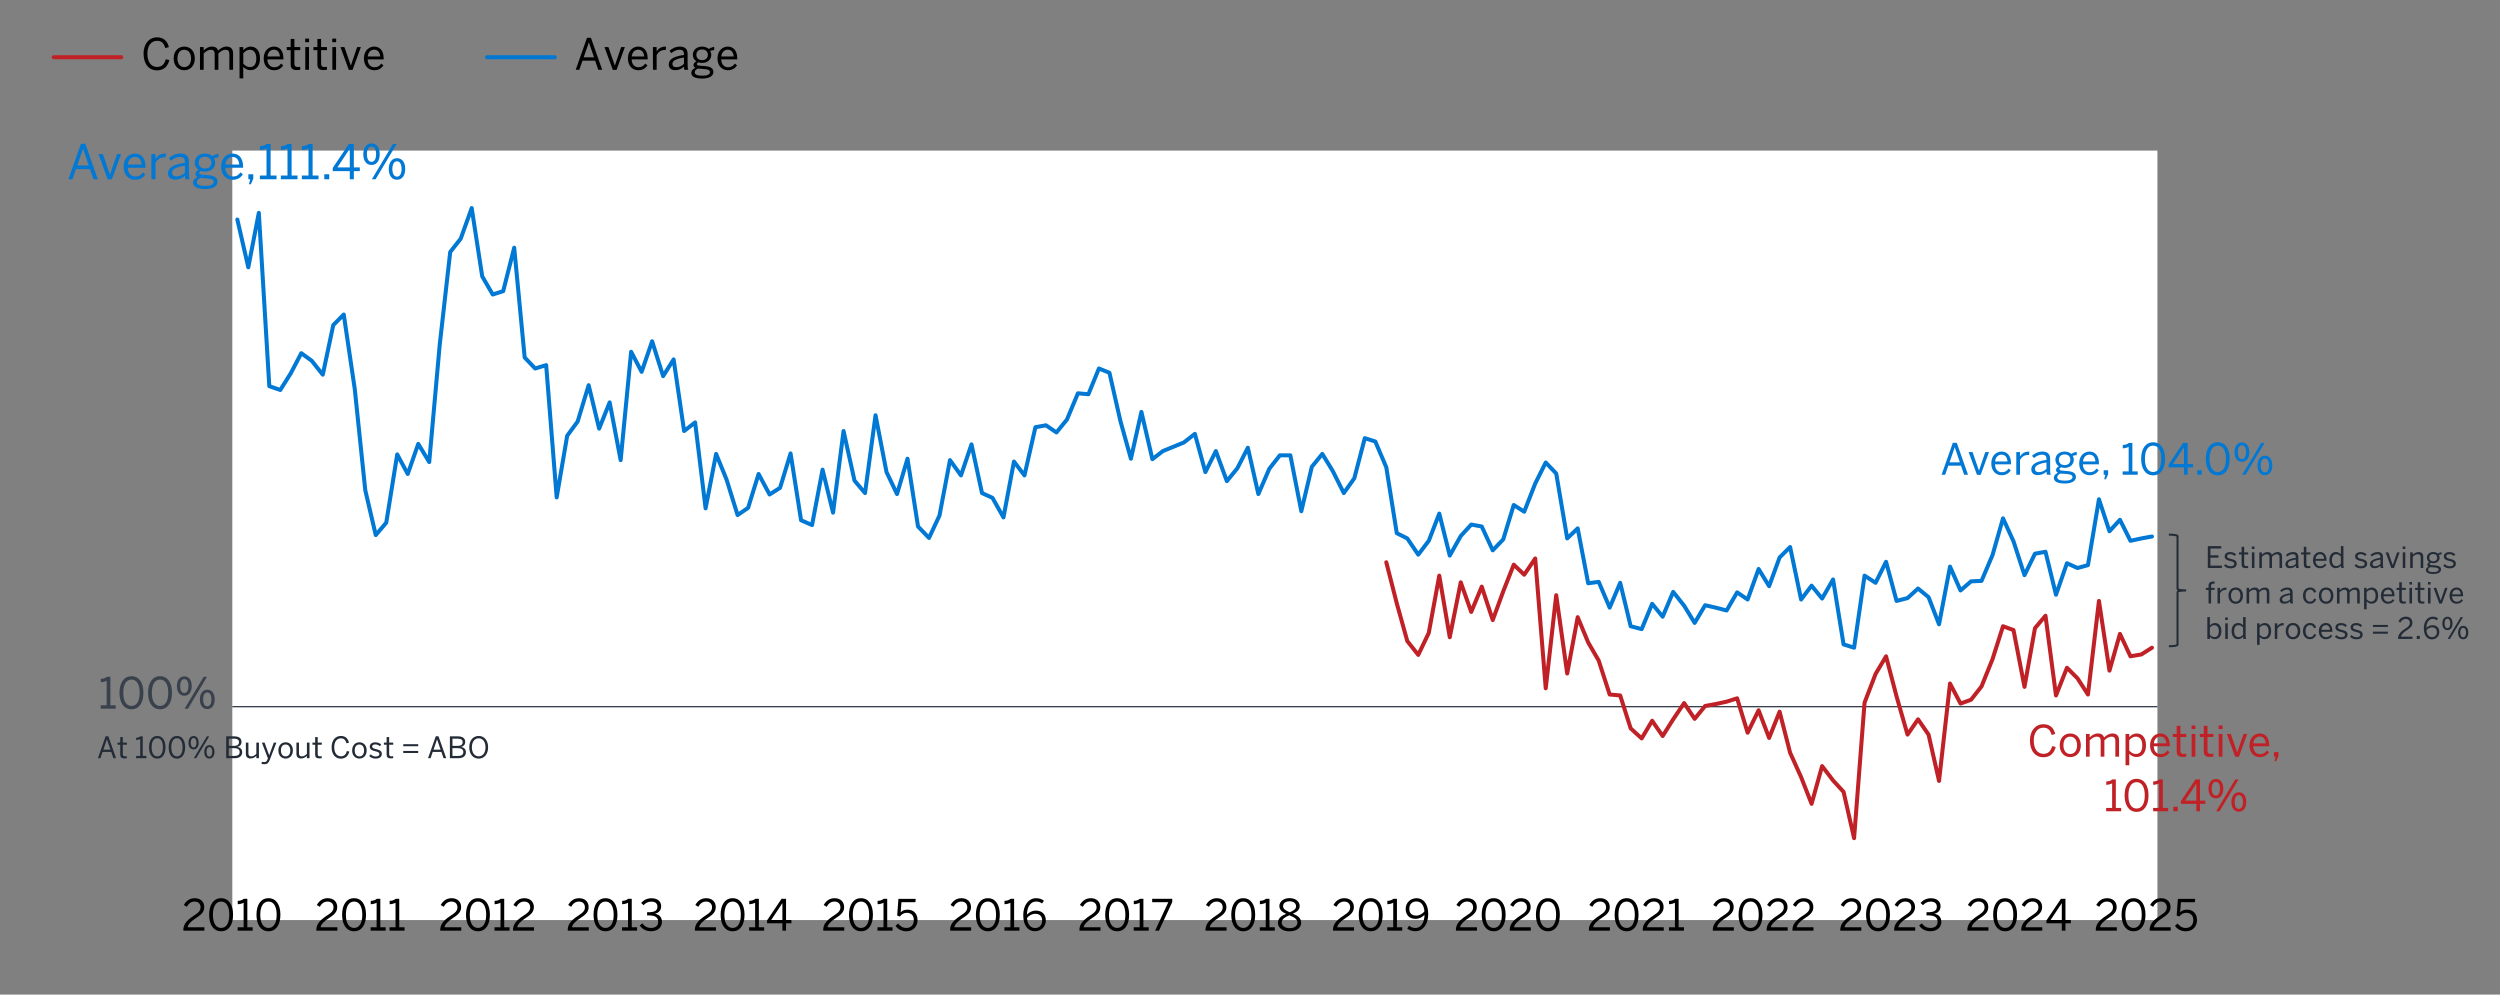 <?xml version="1.0" encoding="UTF-8"?><svg xmlns="http://www.w3.org/2000/svg" viewBox="0 0 930 370"><rect x="0" y="0" width="930" height="370" fill="#808080" stroke="none"/><defs><style>.d{fill:#222b36;}.e{fill:#c02126;}.f{stroke:#c02126;}.f,.g,.h,.i,.j{fill:none;}.f,.h,.i,.j{stroke-linejoin:round;}.f,.i,.j{stroke-linecap:round;stroke-width:1.5px;}.k{fill:#39414d;}.l{fill:#fff;fill-rule:evenodd;}.g{stroke:#222b36;stroke-miterlimit:8;stroke-width:.75px;}.h{stroke:#39414d;stroke-width:.5px;}.m{fill:#0078d4;}.i{stroke:#0078d3;}.j{stroke:#0078d4;}</style></defs><g id="b"><line class="f" x1="19.99" y1="21.29" x2="45.11" y2="21.29"/><path d="M53.4,19.99c0-3.7,2.06-6.1,5.03-6.1,2.51,0,3.84,1.46,4.39,3.63l-1.34.37c-.51-1.79-1.33-2.71-3.06-2.71-2.21,0-3.59,1.86-3.59,4.79,0,3.14,1.41,4.93,3.62,4.93,1.68,0,2.72-.94,3.22-2.86l1.33.3c-.58,2.34-2.08,3.84-4.56,3.84-3.01,0-5.03-2.32-5.03-6.19Z"/><path d="M64.61,21.73c0-2.91,1.86-4.4,3.94-4.4s3.92,1.49,3.92,4.4-1.86,4.4-3.92,4.4-3.94-1.5-3.94-4.4ZM71.08,21.73c0-1.76-.85-3.22-2.53-3.22s-2.54,1.31-2.54,3.22c0,1.79.83,3.23,2.54,3.23,1.6,0,2.53-1.3,2.53-3.23Z"/><path d="M74.39,25.96v-8.45h1.38v1.28c.8-.8,1.78-1.46,3.04-1.46,1.42,0,2.03.61,2.32,1.49.82-.8,1.86-1.49,3.12-1.49,1.73,0,2.45,1.01,2.45,2.53v6.1h-1.38v-5.79c0-1.12-.37-1.65-1.47-1.65-.94,0-1.73.53-2.61,1.36v6.08h-1.38v-5.79c0-1.12-.37-1.65-1.47-1.65-.93,0-1.73.53-2.62,1.36v6.08h-1.38Z"/><path d="M89.11,29.16v-11.65h1.38v1.17c.64-.7,1.52-1.34,2.79-1.34,1.94,0,3.44,1.44,3.44,4.39s-1.52,4.37-3.59,4.37c-1.04,0-1.92-.46-2.64-1.22v4.29h-1.38ZM95.34,21.73c0-2.16-1.02-3.22-2.38-3.22-.98,0-1.76.53-2.46,1.3v3.87c.74.83,1.55,1.28,2.45,1.28,1.47,0,2.4-.99,2.4-3.23Z"/><path d="M98.09,21.73c0-3.07,2.05-4.4,3.83-4.4,2,0,3.52,1.41,3.52,4.47v.29h-5.97c.05,1.9,1.15,2.93,2.54,2.93,1.22,0,1.9-.5,2.55-1.38l.8.7c-.78,1.12-1.86,1.79-3.44,1.79-2,0-3.83-1.46-3.83-4.4ZM104.12,21.01c-.11-1.5-.83-2.53-2.22-2.53-1.14,0-2.21.78-2.4,2.53h4.63Z"/><path d="M108.13,23.91v-5.27h-1.47v-1.14h1.47v-3.01h1.38v3.01h2.19v1.14h-2.19v4.96c0,.9.29,1.34,1.31,1.34.3,0,.64-.05.86-.11v1.14c-.24.05-.77.1-1.2.1-1.78,0-2.35-.69-2.35-2.16Z"/><path d="M113.53,15.7v-1.34h1.44v1.34h-1.44ZM113.56,25.96v-8.45h1.38v8.45h-1.38Z"/><path d="M118.07,23.91v-5.27h-1.47v-1.14h1.47v-3.01h1.38v3.01h2.19v1.14h-2.19v4.96c0,.9.29,1.34,1.31,1.34.3,0,.64-.05.86-.11v1.14c-.24.05-.77.1-1.2.1-1.78,0-2.35-.69-2.35-2.16Z"/><path d="M123.61,15.7v-1.34h1.44v1.34h-1.44ZM123.64,25.96v-8.45h1.38v8.45h-1.38Z"/><path d="M129.75,25.99l-3.1-8.48h1.47l2.37,6.85h.03l2.34-6.85h1.38l-3.09,8.48h-1.39Z"/><path d="M135.38,21.73c0-3.07,2.05-4.4,3.83-4.4,2,0,3.52,1.41,3.52,4.47v.29h-5.97c.05,1.9,1.15,2.93,2.54,2.93,1.22,0,1.9-.5,2.55-1.38l.8.7c-.78,1.12-1.86,1.79-3.44,1.79-2,0-3.83-1.46-3.83-4.4ZM141.42,21.01c-.11-1.5-.83-2.53-2.22-2.53-1.14,0-2.21.78-2.4,2.53h4.63Z"/><line class="i" x1="181.22" y1="21.29" x2="206.34" y2="21.29"/><path d="M214.17,25.96l4.19-11.89h1.47l4.19,11.89h-1.46l-1.17-3.39h-4.71l-1.17,3.39h-1.36ZM217.13,21.33h3.84l-1.89-5.55h-.03l-1.92,5.55Z"/><path d="M227.96,25.99l-3.1-8.48h1.47l2.37,6.85h.03l2.34-6.85h1.38l-3.09,8.48h-1.39Z"/><path d="M233.59,21.73c0-3.07,2.05-4.4,3.83-4.4,2,0,3.52,1.41,3.52,4.47v.29h-5.97c.05,1.9,1.15,2.93,2.54,2.93,1.22,0,1.9-.5,2.55-1.38l.8.7c-.78,1.12-1.86,1.79-3.44,1.79-2,0-3.83-1.46-3.83-4.4ZM239.63,21.01c-.11-1.5-.83-2.53-2.22-2.53-1.14,0-2.21.78-2.4,2.53h4.63Z"/><path d="M242.89,25.96v-8.45h1.38v1.57h.03c.62-.98,1.62-1.74,3.27-1.74h.18l-.1,1.28s-.35-.02-.4-.02c-1.34,0-2.35.7-2.98,1.9v5.46h-1.38Z"/><path d="M248.78,23.96c0-1.71,1.46-2.93,5.65-3.52v-.38c0-1.06-.56-1.57-1.6-1.57-1.28,0-2.23.56-3.06,1.28l-.72-.86c.98-.9,2.24-1.57,3.92-1.57,2.02,0,2.82,1.06,2.82,2.82v3.73c0,1.02.06,1.65.24,2.08h-1.41c-.11-.35-.19-.69-.19-1.17-.94.88-2,1.3-3.27,1.3-1.46,0-2.39-.77-2.39-2.13ZM254.43,23.77v-2.37c-3.22.51-4.29,1.3-4.29,2.35,0,.82.54,1.25,1.42,1.25,1.12,0,2.08-.46,2.87-1.23Z"/><path d="M257.16,27.11c0-.86.59-1.5,1.54-1.87-.48-.22-.72-.58-.72-1.07,0-.54.45-1.01,1.06-1.36-.82-.53-1.3-1.38-1.3-2.43,0-1.78,1.42-3.04,3.44-3.04,1.04,0,1.9.35,2.5.88.51-.38,1.31-.7,2-.78v1.22c-.46,0-1.02.08-1.52.27.27.38.43.88.43,1.46,0,1.82-1.44,3.01-3.41,3.01-.5,0-.91-.08-1.34-.21-.35.16-.59.37-.59.66,0,.35.27.51,1.17.59l1.73.14c2.15.14,3.23.83,3.23,2.19,0,1.6-1.68,2.45-4.13,2.45-2.85,0-4.08-.82-4.08-2.1ZM264.11,26.89c0-.75-.56-1.09-2.34-1.22l-1.6-.11c-.16-.02-.32-.03-.48-.05-.82.29-1.25.82-1.25,1.39,0,.85.88,1.26,2.98,1.26,1.68,0,2.69-.51,2.69-1.28ZM263.31,20.4c0-1.23-.77-2-2.13-2s-2.13.78-2.13,2,.85,1.97,2.15,1.97,2.11-.75,2.11-1.97Z"/><path d="M266.91,21.73c0-3.07,2.05-4.4,3.83-4.4,2,0,3.52,1.41,3.52,4.47v.29h-5.97c.05,1.9,1.15,2.93,2.54,2.93,1.22,0,1.9-.5,2.55-1.38l.8.7c-.78,1.12-1.86,1.79-3.44,1.79-2,0-3.83-1.46-3.83-4.4ZM272.94,21.01c-.11-1.5-.83-2.53-2.22-2.53-1.14,0-2.21.78-2.4,2.53h4.63Z"/><path class="d" d="M821.3,211.29v-8.14h5v.89h-4.03v2.54h2.99v.87h-2.99v2.96h4.26v.88h-5.23Z"/><path class="d" d="M827.36,210.41l.57-.57c.44.47,1.02.8,1.82.8.9,0,1.4-.32,1.4-.91s-.51-.8-1.5-1.03c-1.23-.3-2.08-.63-2.08-1.75,0-.88.77-1.58,2.04-1.58,1.02,0,1.68.33,2.22.84l-.5.63c-.44-.41-1.03-.69-1.68-.69-.85,0-1.18.37-1.18.78,0,.54.46.74,1.38.95,1.31.32,2.21.64,2.21,1.84,0,1.11-1,1.71-2.32,1.71-1.04,0-1.9-.42-2.38-.99Z"/><path class="d" d="M833.88,209.88v-3.62h-1.01v-.78h1.01v-2.07h.95v2.07h1.51v.78h-1.51v3.41c0,.62.2.92.9.92.21,0,.44-.03.59-.08v.78c-.17.03-.53.07-.83.07-1.22,0-1.62-.47-1.62-1.49Z"/><path class="d" d="M837.67,204.23v-.92h.99v.92h-.99ZM837.7,211.29v-5.81h.95v5.81h-.95Z"/><path class="d" d="M840.47,211.29v-5.81h.95v.88c.55-.55,1.22-1,2.09-1,.98,0,1.4.42,1.59,1.02.56-.55,1.28-1.02,2.15-1.02,1.19,0,1.68.69,1.68,1.74v4.19h-.95v-3.98c0-.77-.25-1.13-1.01-1.13-.65,0-1.19.36-1.79.94v4.18h-.95v-3.98c0-.77-.25-1.13-1.01-1.13-.64,0-1.19.36-1.8.94v4.18h-.95Z"/><path class="d" d="M850.17,209.91c0-1.18,1-2.01,3.88-2.42v-.26c0-.73-.38-1.08-1.1-1.08-.88,0-1.53.38-2.1.88l-.5-.59c.67-.62,1.54-1.08,2.7-1.08,1.39,0,1.94.73,1.94,1.94v2.56c0,.7.04,1.13.17,1.43h-.97c-.08-.24-.13-.47-.13-.8-.65.6-1.38.89-2.24.89-1,0-1.64-.53-1.64-1.46ZM854.05,209.78v-1.63c-2.21.35-2.95.89-2.95,1.62,0,.56.37.86.98.86.77,0,1.43-.32,1.97-.85Z"/><path class="d" d="M857.01,209.88v-3.62h-1.01v-.78h1.01v-2.07h.95v2.07h1.51v.78h-1.51v3.41c0,.62.2.92.9.92.21,0,.44-.03.59-.08v.78c-.17.03-.53.07-.83.07-1.22,0-1.62-.47-1.62-1.49Z"/><path class="d" d="M860.43,208.38c0-2.11,1.41-3.03,2.63-3.03,1.38,0,2.42.97,2.42,3.07v.2h-4.1c.03,1.31.79,2.01,1.75,2.01.84,0,1.31-.34,1.75-.95l.55.48c-.54.77-1.28,1.23-2.37,1.23-1.38,0-2.63-1-2.63-3.03ZM864.58,207.89c-.08-1.03-.57-1.74-1.53-1.74-.78,0-1.52.54-1.65,1.74h3.18Z"/><path class="d" d="M866.52,208.39c0-2.02,1.06-3.04,2.48-3.04.7,0,1.36.35,1.8.86v-3.07h.95v6.71c0,.7.04,1.13.18,1.43h-.99c-.07-.19-.13-.53-.13-.83-.46.51-1.04.91-1.91.91-1.33,0-2.37-.96-2.37-2.98ZM870.8,209.7v-2.66c-.51-.57-1.06-.88-1.67-.88-1.01,0-1.66.72-1.66,2.24s.72,2.19,1.65,2.19c.67,0,1.2-.36,1.68-.89Z"/><path class="d" d="M875.89,210.41l.57-.57c.44.47,1.02.8,1.82.8.9,0,1.4-.32,1.4-.91s-.51-.8-1.5-1.03c-1.23-.3-2.08-.63-2.08-1.75,0-.88.77-1.58,2.04-1.58,1.02,0,1.68.33,2.22.84l-.5.63c-.44-.41-1.03-.69-1.68-.69-.85,0-1.18.37-1.18.78,0,.54.46.74,1.38.95,1.31.32,2.21.64,2.21,1.84,0,1.11-1,1.71-2.32,1.71-1.04,0-1.9-.42-2.38-.99Z"/><path class="d" d="M881.64,209.91c0-1.18,1-2.01,3.88-2.42v-.26c0-.73-.38-1.08-1.1-1.08-.88,0-1.53.38-2.1.88l-.5-.59c.67-.62,1.54-1.08,2.7-1.08,1.39,0,1.94.73,1.94,1.94v2.56c0,.7.04,1.13.17,1.43h-.97c-.08-.24-.13-.47-.13-.8-.65.6-1.38.89-2.24.89-1,0-1.64-.53-1.64-1.46ZM885.52,209.78v-1.63c-2.21.35-2.95.89-2.95,1.62,0,.56.37.86.98.86.77,0,1.43-.32,1.97-.85Z"/><path class="d" d="M889.58,211.31l-2.13-5.83h1.01l1.63,4.71h.02l1.61-4.71h.95l-2.12,5.83h-.96Z"/><path class="d" d="M893.8,204.23v-.92h.99v.92h-.99ZM893.82,211.29v-5.81h.95v5.81h-.95Z"/><path class="d" d="M896.59,211.29v-5.81h.96v.87c.51-.49,1.23-.99,2.18-.99,1.11,0,1.72.64,1.72,1.74v4.19h-.95v-3.98c0-.77-.33-1.13-1.07-1.13-.69,0-1.28.36-1.88.94v4.18h-.96Z"/><path class="d" d="M902.4,212.08c0-.59.41-1.03,1.06-1.29-.33-.15-.5-.4-.5-.74,0-.37.31-.69.73-.94-.56-.36-.89-.95-.89-1.67,0-1.22.98-2.09,2.37-2.09.71,0,1.31.24,1.72.6.35-.26.9-.48,1.38-.54v.84c-.32,0-.7.06-1.04.19.19.26.3.6.3,1,0,1.25-.99,2.07-2.34,2.07-.34,0-.63-.05-.92-.14-.24.11-.41.25-.41.45,0,.24.19.35.8.41l1.19.1c1.47.1,2.22.57,2.22,1.51,0,1.1-1.16,1.68-2.84,1.68-1.96,0-2.8-.56-2.8-1.44ZM907.17,211.93c0-.52-.39-.75-1.61-.84l-1.1-.08c-.11-.01-.22-.02-.33-.03-.56.2-.86.56-.86.96,0,.58.6.87,2.05.87,1.16,0,1.85-.35,1.85-.88ZM906.62,207.47c0-.85-.53-1.38-1.46-1.38s-1.46.54-1.46,1.38.58,1.35,1.47,1.35,1.45-.52,1.45-1.35Z"/><path class="d" d="M908.89,210.41l.57-.57c.44.47,1.02.8,1.82.8.9,0,1.4-.32,1.4-.91s-.51-.8-1.5-1.03c-1.23-.3-2.08-.63-2.08-1.75,0-.88.77-1.58,2.04-1.58,1.02,0,1.68.33,2.22.84l-.5.63c-.44-.41-1.03-.69-1.68-.69-.85,0-1.18.37-1.18.78,0,.54.46.74,1.38.95,1.31.32,2.21.64,2.21,1.84,0,1.11-1,1.71-2.32,1.71-1.04,0-1.9-.42-2.38-.99Z"/><path class="d" d="M821.58,224.49v-5.03h-1.01v-.78h1.01v-.78c0-.98.52-1.57,1.75-1.57.17,0,.45.03.54.03v.77c-.09-.02-.27-.03-.41-.03-.53,0-.93.19-.93.81v.77h1.28v.78h-1.28v5.03h-.95Z"/><path class="d" d="M824.92,224.49v-5.81h.95v1.08h.02c.43-.67,1.11-1.2,2.24-1.2h.12l-.07.88s-.24-.01-.28-.01c-.92,0-1.62.48-2.05,1.31v3.75h-.95Z"/><path class="d" d="M828.98,221.58c0-2,1.28-3.03,2.71-3.03s2.7,1.02,2.7,3.03-1.28,3.03-2.7,3.03-2.71-1.03-2.71-3.03ZM833.43,221.58c0-1.21-.58-2.21-1.74-2.21s-1.75.9-1.75,2.21c0,1.23.57,2.22,1.75,2.22,1.1,0,1.74-.89,1.74-2.22Z"/><path class="d" d="M835.73,224.49v-5.81h.95v.88c.55-.55,1.22-1,2.09-1,.98,0,1.4.42,1.6,1.02.56-.55,1.28-1.02,2.15-1.02,1.19,0,1.68.69,1.68,1.74v4.19h-.95v-3.98c0-.77-.25-1.13-1.01-1.13-.65,0-1.19.36-1.79.94v4.18h-.95v-3.98c0-.77-.25-1.13-1.01-1.13-.64,0-1.19.36-1.8.94v4.18h-.95Z"/><path class="d" d="M848.04,223.11c0-1.18,1-2.01,3.88-2.42v-.26c0-.73-.38-1.08-1.1-1.08-.88,0-1.53.38-2.1.88l-.5-.59c.67-.62,1.54-1.08,2.7-1.08,1.39,0,1.94.73,1.94,1.94v2.56c0,.7.04,1.13.17,1.43h-.97c-.08-.24-.13-.47-.13-.8-.65.6-1.38.89-2.24.89-1,0-1.64-.53-1.64-1.46ZM851.92,222.98v-1.63c-2.21.35-2.95.89-2.95,1.62,0,.56.37.86.98.86.77,0,1.43-.32,1.97-.85Z"/><path class="d" d="M856.71,221.58c0-2.12,1.36-3.03,2.66-3.03s1.93.77,2.28,1.63l-.8.33c-.29-.75-.74-1.16-1.5-1.16-.84,0-1.68.58-1.68,2.22,0,1.43.68,2.23,1.66,2.23.74,0,1.19-.32,1.56-1.17l.78.31c-.45.97-1.12,1.65-2.38,1.65-1.34,0-2.59-1.03-2.59-3.03Z"/><path class="d" d="M862.61,221.58c0-2,1.28-3.03,2.71-3.03s2.7,1.02,2.7,3.03-1.28,3.03-2.7,3.03-2.71-1.03-2.71-3.03ZM867.06,221.58c0-1.21-.58-2.21-1.74-2.21s-1.75.9-1.75,2.21c0,1.23.57,2.22,1.75,2.22,1.1,0,1.74-.89,1.74-2.22Z"/><path class="d" d="M869.35,224.49v-5.81h.95v.88c.55-.55,1.22-1,2.09-1,.98,0,1.4.42,1.6,1.02.56-.55,1.28-1.02,2.15-1.02,1.19,0,1.68.69,1.68,1.74v4.19h-.95v-3.98c0-.77-.25-1.13-1.01-1.13-.65,0-1.19.36-1.79.94v4.18h-.95v-3.98c0-.77-.25-1.13-1.01-1.13-.64,0-1.19.36-1.8.94v4.18h-.95Z"/><path class="d" d="M879.44,226.69v-8.01h.95v.8c.44-.48,1.04-.92,1.91-.92,1.33,0,2.37.99,2.37,3.01s-1.04,3-2.46,3c-.71,0-1.32-.32-1.82-.84v2.95h-.95ZM883.72,221.58c0-1.49-.7-2.21-1.64-2.21-.67,0-1.21.36-1.69.89v2.66c.51.57,1.07.88,1.68.88,1.01,0,1.65-.68,1.65-2.22Z"/><path class="d" d="M885.7,221.58c0-2.11,1.41-3.03,2.63-3.03,1.38,0,2.42.97,2.42,3.07v.2h-4.1c.03,1.31.79,2.01,1.75,2.01.84,0,1.31-.34,1.75-.95l.55.48c-.54.77-1.28,1.23-2.37,1.23-1.38,0-2.63-1-2.63-3.03ZM889.85,221.09c-.08-1.03-.57-1.74-1.53-1.74-.78,0-1.52.54-1.65,1.74h3.18Z"/><path class="d" d="M892.52,223.08v-3.62h-1.01v-.78h1.01v-2.07h.95v2.07h1.51v.78h-1.51v3.41c0,.62.2.92.9.92.21,0,.44-.03.59-.08v.78c-.17.03-.53.07-.83.07-1.22,0-1.62-.47-1.62-1.49Z"/><path class="d" d="M896.29,217.44v-.92h.99v.92h-.99ZM896.32,224.49v-5.81h.95v5.81h-.95Z"/><path class="d" d="M899.42,223.08v-3.62h-1.01v-.78h1.01v-2.07h.95v2.07h1.51v.78h-1.51v3.41c0,.62.2.92.9.92.21,0,.44-.03.59-.08v.78c-.17.03-.53.07-.83.07-1.22,0-1.62-.47-1.62-1.49Z"/><path class="d" d="M903.19,217.44v-.92h.99v.92h-.99ZM903.21,224.49v-5.81h.95v5.81h-.95Z"/><path class="d" d="M907.41,224.51l-2.13-5.83h1.01l1.63,4.71h.02l1.61-4.71h.95l-2.12,5.83h-.96Z"/><path class="d" d="M911.23,221.58c0-2.11,1.41-3.03,2.63-3.03,1.38,0,2.42.97,2.42,3.07v.2h-4.1c.03,1.31.79,2.01,1.75,2.01.84,0,1.31-.34,1.75-.95l.55.48c-.54.77-1.28,1.23-2.37,1.23-1.38,0-2.63-1-2.63-3.03ZM915.38,221.09c-.08-1.03-.57-1.74-1.53-1.74-.78,0-1.52.54-1.65,1.74h3.18Z"/><path class="d" d="M822.08,236.94v.75h-.95v-8.14h.95v3.15c.44-.5,1.04-.94,1.91-.94,1.33,0,2.37.99,2.37,3.01s-1.04,3-2.46,3c-.71,0-1.32-.32-1.82-.84ZM825.41,234.78c0-1.49-.7-2.21-1.64-2.21-.67,0-1.21.36-1.69.89v2.66c.51.57,1.07.88,1.68.88,1.01,0,1.65-.68,1.65-2.22Z"/><path class="d" d="M827.76,230.63v-.92h.99v.92h-.99ZM827.79,237.69v-5.81h.95v5.81h-.95Z"/><path class="d" d="M830.15,234.79c0-2.02,1.06-3.04,2.48-3.04.7,0,1.36.35,1.8.86v-3.07h.95v6.71c0,.7.04,1.13.18,1.43h-.99c-.07-.19-.13-.53-.13-.83-.46.51-1.04.91-1.91.91-1.33,0-2.37-.96-2.37-2.98ZM834.43,236.1v-2.66c-.51-.57-1.06-.88-1.67-.88-1.01,0-1.66.72-1.66,2.24s.72,2.19,1.65,2.19c.67,0,1.2-.36,1.68-.89Z"/><path class="d" d="M839.63,239.89v-8.01h.95v.8c.44-.48,1.04-.92,1.91-.92,1.33,0,2.37.99,2.37,3.01s-1.04,3-2.46,3c-.71,0-1.32-.32-1.82-.84v2.95h-.95ZM843.91,234.78c0-1.49-.7-2.21-1.64-2.21-.67,0-1.21.36-1.69.89v2.66c.51.57,1.07.88,1.68.88,1.01,0,1.65-.68,1.65-2.22Z"/><path class="d" d="M846.22,237.69v-5.81h.95v1.08h.02c.43-.67,1.11-1.2,2.24-1.2h.12l-.07.88s-.24-.01-.28-.01c-.92,0-1.62.48-2.05,1.31v3.75h-.95Z"/><path class="d" d="M850.29,234.78c0-2,1.28-3.03,2.71-3.03s2.7,1.02,2.7,3.03-1.28,3.03-2.7,3.03-2.71-1.03-2.71-3.03ZM854.74,234.78c0-1.21-.58-2.21-1.74-2.21s-1.75.9-1.75,2.21c0,1.23.57,2.22,1.75,2.22,1.1,0,1.74-.89,1.74-2.22Z"/><path class="d" d="M856.7,234.78c0-2.12,1.36-3.03,2.66-3.03s1.92.77,2.28,1.63l-.8.33c-.29-.75-.74-1.16-1.5-1.16-.84,0-1.68.58-1.68,2.22,0,1.43.68,2.23,1.66,2.23.74,0,1.19-.32,1.56-1.17l.78.31c-.45.97-1.12,1.65-2.38,1.65-1.34,0-2.59-1.03-2.59-3.03Z"/><path class="d" d="M862.6,234.78c0-2.11,1.41-3.03,2.63-3.03,1.38,0,2.42.97,2.42,3.07v.2h-4.1c.03,1.31.79,2.01,1.75,2.01.84,0,1.31-.34,1.75-.95l.55.48c-.54.77-1.28,1.23-2.37,1.23-1.38,0-2.63-1-2.63-3.03ZM866.75,234.29c-.08-1.03-.57-1.74-1.53-1.74-.78,0-1.52.54-1.65,1.74h3.18Z"/><path class="d" d="M868.58,236.81l.57-.57c.44.47,1.02.8,1.82.8.9,0,1.4-.32,1.4-.91s-.51-.8-1.5-1.03c-1.23-.3-2.08-.63-2.08-1.75,0-.88.77-1.58,2.04-1.58,1.02,0,1.68.33,2.22.84l-.5.63c-.44-.41-1.03-.69-1.68-.69-.85,0-1.18.37-1.18.78,0,.54.46.74,1.38.95,1.31.32,2.21.64,2.21,1.84,0,1.11-1,1.71-2.32,1.71-1.04,0-1.9-.42-2.38-.99Z"/><path class="d" d="M874.22,236.81l.57-.57c.44.47,1.02.8,1.82.8.9,0,1.4-.32,1.4-.91s-.51-.8-1.5-1.03c-1.23-.3-2.08-.63-2.08-1.75,0-.88.77-1.58,2.04-1.58,1.02,0,1.68.33,2.22.84l-.5.63c-.44-.41-1.03-.69-1.68-.69-.85,0-1.18.37-1.18.78,0,.54.46.74,1.38.95,1.31.32,2.21.64,2.21,1.84,0,1.11-1,1.71-2.32,1.71-1.04,0-1.9-.42-2.38-.99Z"/><path class="d" d="M882.73,233.23v-.76h5.56v.76h-5.56ZM882.73,235.74v-.76h5.56v.76h-5.56Z"/><path class="d" d="M892.08,237.69v-.18c0-1.18.53-2.28,2.67-3.65,1.22-.78,1.72-1.28,1.72-2.15s-.56-1.46-1.53-1.46c-.84,0-1.51.46-1.99,1.34l-.75-.46c.59-1.08,1.52-1.74,2.78-1.74,1.51,0,2.43.92,2.43,2.26,0,1.07-.48,1.79-2.05,2.78-1.42.9-2.11,1.71-2.2,2.4h4.29v.86h-5.38Z"/><path class="d" d="M899.03,237.69v-1.16h1.13v1.16h-1.13Z"/><path class="d" d="M901.66,233.76c0-2.62,1.41-4.37,3.3-4.37.9,0,1.55.29,1.99.64l-.48.72c-.41-.31-.84-.51-1.54-.51-1.41,0-2.3,1.42-2.32,3.36.53-.55,1.28-1.03,2.27-1.03,1.66,0,2.56,1.02,2.56,2.55s-1.17,2.73-2.8,2.73-2.97-1.31-2.97-4.08ZM906.5,235.13c0-1.01-.51-1.75-1.77-1.75-.86,0-1.65.47-2.1,1.08.15,1.78.99,2.55,2.06,2.55s1.82-.69,1.82-1.88Z"/><path class="d" d="M908.54,231.93c0-1.53.75-2.51,1.92-2.51s1.88.97,1.88,2.48-.69,2.5-1.89,2.5-1.9-1-1.9-2.46ZM911.5,231.92c0-1.08-.37-1.77-1.06-1.77s-1.06.74-1.06,1.75c0,1.08.36,1.77,1.07,1.77s1.04-.74,1.04-1.75ZM910.52,237.69l4.86-8.14h.86l-4.86,8.14h-.86ZM914.41,235.33c0-1.53.75-2.51,1.91-2.51s1.88.97,1.88,2.48-.7,2.5-1.9,2.5-1.89-1.01-1.89-2.46ZM917.37,235.31c0-1.08-.37-1.76-1.07-1.76s-1.06.74-1.06,1.75c0,1.08.36,1.78,1.07,1.78s1.06-.76,1.06-1.77Z"/><path class="g" d="M806.82,198.88c1.78,0,3.22.24,3.22.54v19.68c0,.3,1.44.54,3.22.54-1.78,0-3.22.24-3.22.54v19.68c0,.3-1.44.54-3.22.54"/></g><g id="c"><polygon class="l" points="86.42 56.02 802.56 56.02 802.56 342.26 86.42 342.26 86.42 56.02 86.42 56.02"/><line class="h" x1="86.42" y1="262.88" x2="802.56" y2="262.88"/><polyline class="f" points="515.7 209.17 519.6 224.44 523.51 238.47 527.59 243.62 531.5 235.45 535.41 214.14 539.31 237.05 543.4 216.63 547.3 227.64 551.21 218.23 555.3 230.66 559.2 220 563.11 210.06 567.01 213.79 571.1 207.75 575.01 256.05 578.91 221.42 583 250.54 586.9 229.59 590.81 239 594.72 245.75 598.8 258.36 602.71 258.71 606.61 270.96 610.7 274.69 614.6 268.12 618.51 273.8 622.42 267.59 626.5 261.55 630.41 267.41 634.31 262.62 638.22 261.91 642.3 261.02 646.21 259.78 650.12 272.56 654.2 264.22 658.11 274.51 662.01 264.75 665.92 280.02 670.01 289.08 673.91 299.02 677.82 284.99 681.9 290.32 685.81 294.58 689.72 311.8 693.62 261.37 697.71 250.72 701.61 244.15 705.52 259.07 709.6 273.27 713.51 267.59 717.42 273.27 721.32 290.5 725.41 254.27 729.31 261.73 733.22 260.31 737.13 255.34 741.21 245.22 745.12 232.96 749.02 234.38 753.11 255.51 757.01 233.67 760.92 229.06 764.83 258.71 768.91 248.41 772.82 252.32 776.72 258.36 780.81 223.55 784.72 249.48 788.62 235.8 792.53 244.15 796.61 243.44 800.52 240.95"/><polyline class="j" points="88.29 81.67 92.37 99.43 96.28 79.19 100.18 143.65 104.27 145.07 108.17 138.85 112.08 131.39 115.99 134.23 120.07 139.38 123.98 120.92 127.88 117.01 131.97 144.71 135.88 182.36 139.78 199.05 143.69 194.43 147.77 169.04 151.68 176.32 155.59 165.13 159.67 171.88 163.58 128.2 167.48 93.75 171.39 88.78 175.47 77.41 179.38 102.8 183.29 109.55 187.19 108.31 191.28 92.15 195.18 132.99 199.09 137.08 203.17 135.83 207.08 185.02 210.99 162.11 214.89 156.79 218.98 143.29 222.88 159.45 226.79 149.68 230.88 171.17 234.78 130.86 238.69 138.32 242.59 126.95 246.68 139.92 250.59 133.7 254.49 160.34 258.58 157.14 262.48 189.1 266.39 168.86 270.3 178.45 274.38 191.59 278.29 188.93 282.19 176.32 286.28 183.95 290.18 181.47 294.09 168.68 298 193.54 302.08 195.32 305.99 174.72 309.89 190.7 313.8 160.34 317.88 178.8 321.79 183.42 325.7 154.48 329.78 175.61 333.69 183.78 337.59 170.64 341.5 195.85 345.59 200.11 349.49 191.77 353.4 171.17 357.48 176.85 361.39 165.31 365.3 183.42 369.2 185.2 373.29 192.48 377.19 171.7 381.1 176.85 385.18 158.92 389.09 158.21 393 160.87 396.9 156.08 400.99 146.31 404.89 146.66 408.8 137.08 412.71 138.67 416.79 156.61 420.7 170.64 424.6 153.23 428.69 170.81 432.59 167.8 436.5 166.2 440.41 164.6 444.49 161.4 448.4 175.61 452.3 167.8 456.39 178.98 460.3 174.19 464.2 166.55 468.11 183.78 472.19 174.37 476.1 169.39 480.01 169.39 484.09 190.17 488 173.65 491.9 168.86 495.81 175.25 499.89 183.42 503.8 177.92 507.71 163 511.61 164.24 515.7 173.83 519.6 198.34 523.51 200.29 527.59 206.33 531.5 201.18 535.41 191.06 539.31 206.68 543.4 199.4 547.3 195.14 551.21 195.85 555.3 204.73 559.2 200.65 563.11 187.86 567.01 190.35 571.1 179.87 575.01 172.06 578.91 176.14 583 200.29 586.9 196.56 590.81 216.98 594.72 216.45 598.8 226.04 602.71 216.8 606.61 232.96 610.7 234.03 614.6 224.62 618.51 229.41 622.42 220.18 626.5 225.33 630.41 231.72 634.31 225.15 638.22 226.04 642.3 227.1 646.21 220.36 650.12 223.02 654.2 211.66 658.11 218.05 662.01 207.39 665.92 203.49 670.01 223.02 673.91 217.87 677.82 222.66 681.9 215.56 685.81 239.71 689.72 240.95 693.62 214.14 697.71 216.8 701.61 208.99 705.52 223.55 709.6 222.49 713.51 218.94 717.42 222.13 721.32 232.25 725.41 210.77 729.31 219.65 733.22 216.27 737.13 216.09 741.21 206.51 745.12 192.83 749.02 201.36 753.11 213.96 757.01 205.97 760.92 205.26 764.83 221.24 768.91 209.52 772.82 211.3 776.72 210.23 780.81 185.73 784.72 197.63 788.62 193.37 792.53 201.18 796.61 200.29 800.52 199.58"/><path class="e" d="M755.13,275.51c0-3.7,2.07-6.1,5.03-6.1,2.51,0,3.84,1.46,4.39,3.63l-1.34.37c-.51-1.79-1.33-2.71-3.06-2.71-2.21,0-3.59,1.86-3.59,4.79,0,3.14,1.41,4.93,3.62,4.93,1.68,0,2.72-.94,3.22-2.86l1.33.3c-.58,2.34-2.08,3.84-4.56,3.84-3.01,0-5.03-2.32-5.03-6.19Z"/><path class="e" d="M766.21,277.25c0-2.91,1.86-4.4,3.94-4.4s3.92,1.49,3.92,4.4-1.86,4.4-3.92,4.4-3.94-1.5-3.94-4.4ZM772.67,277.25c0-1.76-.85-3.22-2.53-3.22s-2.54,1.31-2.54,3.22c0,1.79.83,3.23,2.54,3.23,1.6,0,2.53-1.3,2.53-3.23Z"/><path class="e" d="M775.98,281.48v-8.45h1.38v1.28c.8-.8,1.78-1.46,3.04-1.46,1.42,0,2.03.61,2.32,1.49.82-.8,1.86-1.49,3.12-1.49,1.73,0,2.45,1.01,2.45,2.53v6.1h-1.38v-5.79c0-1.12-.37-1.65-1.47-1.65-.94,0-1.73.53-2.61,1.36v6.08h-1.38v-5.79c0-1.12-.37-1.65-1.47-1.65-.93,0-1.73.53-2.62,1.36v6.08h-1.38Z"/><path class="e" d="M790.7,284.68v-11.65h1.38v1.17c.64-.7,1.52-1.34,2.79-1.34,1.94,0,3.44,1.44,3.44,4.39s-1.52,4.37-3.58,4.37c-1.04,0-1.92-.46-2.64-1.22v4.29h-1.38ZM796.93,277.25c0-2.16-1.02-3.22-2.39-3.22-.98,0-1.76.53-2.46,1.3v3.87c.74.83,1.55,1.28,2.45,1.28,1.47,0,2.4-.99,2.4-3.23Z"/><path class="e" d="M799.82,277.25c0-3.07,2.05-4.4,3.83-4.4,2,0,3.52,1.41,3.52,4.47v.29h-5.97c.05,1.9,1.15,2.93,2.54,2.93,1.22,0,1.9-.5,2.54-1.38l.8.7c-.78,1.12-1.86,1.79-3.44,1.79-2,0-3.83-1.46-3.83-4.4ZM805.86,276.53c-.11-1.5-.83-2.53-2.22-2.53-1.14,0-2.21.78-2.4,2.53h4.63Z"/><path class="e" d="M809.73,279.43v-5.27h-1.47v-1.14h1.47v-3.01h1.38v3.01h2.19v1.14h-2.19v4.96c0,.9.29,1.34,1.31,1.34.3,0,.64-.05.86-.11v1.14c-.24.05-.77.1-1.2.1-1.78,0-2.35-.69-2.35-2.16Z"/><path class="e" d="M815.26,271.22v-1.34h1.44v1.34h-1.44ZM815.29,281.48v-8.45h1.38v8.45h-1.38Z"/><path class="e" d="M819.81,279.43v-5.27h-1.47v-1.14h1.47v-3.01h1.38v3.01h2.19v1.14h-2.19v4.96c0,.9.29,1.34,1.31,1.34.3,0,.64-.05.86-.11v1.14c-.24.05-.77.1-1.2.1-1.78,0-2.35-.69-2.35-2.16Z"/><path class="e" d="M825.34,271.22v-1.34h1.44v1.34h-1.44ZM825.37,281.48v-8.45h1.38v8.45h-1.38Z"/><path class="e" d="M831.49,281.51l-3.11-8.48h1.47l2.37,6.85h.03l2.34-6.85h1.38l-3.09,8.48h-1.39Z"/><path class="e" d="M836.81,277.25c0-3.07,2.05-4.4,3.83-4.4,2,0,3.52,1.41,3.52,4.47v.29h-5.97c.05,1.9,1.15,2.93,2.54,2.93,1.22,0,1.9-.5,2.54-1.38l.8.7c-.78,1.12-1.86,1.79-3.44,1.79-2,0-3.83-1.46-3.83-4.4ZM842.85,276.53c-.11-1.5-.83-2.53-2.22-2.53-1.14,0-2.21.78-2.4,2.53h4.63Z"/><path class="e" d="M846.11,283.16l.43-1.68h-.62v-1.68h1.65v1.49l-.82,1.87h-.64Z"/><path class="e" d="M783.49,301.79v-1.25h2.22v-9.12c-.58.3-1.5.54-2.19.54v-1.25c.91-.03,1.73-.27,2.26-.77h1.31v10.6h1.98v1.25h-5.59Z"/><path class="e" d="M790.35,295.87c0-3.7,1.63-6.15,4.47-6.15s4.43,2.45,4.43,6.15-1.58,6.15-4.43,6.15-4.47-2.45-4.47-6.15ZM797.86,295.87c0-3.22-1.18-4.9-3.04-4.9s-3.06,1.68-3.06,4.9,1.18,4.91,3.06,4.91,3.04-1.7,3.04-4.91Z"/><path class="e" d="M800.96,301.79v-1.25h2.22v-9.12c-.58.3-1.5.54-2.19.54v-1.25c.91-.03,1.73-.27,2.26-.77h1.31v10.6h1.98v1.25h-5.59Z"/><path class="e" d="M808.48,301.79v-1.68h1.65v1.68h-1.65Z"/><path class="e" d="M817.03,301.79v-2.74h-5.71v-1.07l5.39-8.04h1.68v7.88h2v1.23h-2v2.74h-1.36ZM812.87,297.82h4.16v-6.23h-.03l-4.13,6.23Z"/><path class="e" d="M821.54,293.42c0-2.22,1.09-3.65,2.79-3.65s2.74,1.41,2.74,3.6-1.01,3.63-2.75,3.63-2.77-1.46-2.77-3.59ZM825.84,293.41c0-1.57-.54-2.58-1.54-2.58s-1.54,1.07-1.54,2.54c0,1.57.53,2.58,1.55,2.58s1.52-1.07,1.52-2.54ZM824.42,301.79l7.08-11.84h1.25l-7.08,11.84h-1.25ZM830.08,298.37c0-2.23,1.09-3.65,2.79-3.65s2.74,1.41,2.74,3.6-1.02,3.63-2.77,3.63-2.75-1.47-2.75-3.59ZM834.39,298.34c0-1.57-.54-2.56-1.55-2.56s-1.54,1.07-1.54,2.54c0,1.57.53,2.59,1.55,2.59s1.54-1.1,1.54-2.58Z"/><path class="m" d="M25.46,66.69l4.65-13.2h1.63l4.65,13.2h-1.62l-1.3-3.77h-5.22l-1.3,3.77h-1.51ZM28.75,61.55h4.26l-2.1-6.16h-.04l-2.13,6.16Z"/><path class="m" d="M40.08,66.72l-3.45-9.41h1.63l2.63,7.6h.04l2.59-7.6h1.53l-3.43,9.41h-1.55Z"/><path class="m" d="M45.99,62c0-3.41,2.27-4.88,4.25-4.88,2.22,0,3.91,1.56,3.91,4.96v.32h-6.62c.05,2.11,1.28,3.25,2.82,3.25,1.35,0,2.11-.55,2.82-1.53l.89.78c-.87,1.24-2.06,1.99-3.82,1.99-2.22,0-4.25-1.62-4.25-4.88ZM52.69,61.2c-.12-1.67-.92-2.81-2.47-2.81-1.26,0-2.45.87-2.66,2.81h5.13Z"/><path class="m" d="M56.31,66.69v-9.38h1.53v1.74h.04c.69-1.08,1.79-1.94,3.62-1.94h.2l-.11,1.42c-.05-.02-.39-.02-.44-.02-1.49,0-2.61.78-3.3,2.11v6.06h-1.53Z"/><path class="m" d="M62.5,64.47c0-1.9,1.62-3.25,6.27-3.91v-.43c0-1.17-.62-1.74-1.78-1.74-1.42,0-2.47.62-3.39,1.42l-.8-.96c1.08-.99,2.49-1.74,4.35-1.74,2.24,0,3.13,1.17,3.13,3.13v4.14c0,1.14.07,1.83.27,2.31h-1.56c-.12-.39-.21-.76-.21-1.3-1.05.98-2.22,1.44-3.62,1.44-1.62,0-2.65-.85-2.65-2.36ZM68.77,64.25v-2.63c-3.57.57-4.76,1.44-4.76,2.61,0,.91.6,1.39,1.58,1.39,1.24,0,2.31-.52,3.18-1.37Z"/><path class="m" d="M71.81,67.97c0-.96.66-1.67,1.71-2.08-.53-.25-.8-.64-.8-1.19,0-.6.5-1.12,1.17-1.51-.91-.59-1.44-1.53-1.44-2.7,0-1.97,1.58-3.37,3.82-3.37,1.15,0,2.11.39,2.77.98.57-.43,1.46-.78,2.22-.87v1.35c-.52,0-1.14.09-1.69.3.3.43.48.98.48,1.62,0,2.02-1.6,3.34-3.78,3.34-.55,0-1.01-.09-1.49-.23-.39.18-.66.41-.66.73,0,.39.3.57,1.3.66l1.92.16c2.38.16,3.59.92,3.59,2.43,0,1.78-1.87,2.72-4.58,2.72-3.16,0-4.53-.91-4.53-2.33ZM79.52,67.72c0-.83-.62-1.21-2.59-1.35l-1.78-.12c-.18-.02-.36-.04-.53-.05-.91.32-1.39.91-1.39,1.54,0,.94.98,1.4,3.3,1.4,1.87,0,2.98-.57,2.98-1.42ZM78.63,60.52c0-1.37-.85-2.22-2.36-2.22s-2.36.87-2.36,2.22.94,2.18,2.38,2.18,2.34-.83,2.34-2.18Z"/><path class="m" d="M82.28,62c0-3.41,2.27-4.88,4.25-4.88,2.22,0,3.91,1.56,3.91,4.96v.32h-6.62c.05,2.11,1.28,3.25,2.82,3.25,1.35,0,2.11-.55,2.82-1.53l.89.78c-.87,1.24-2.06,1.99-3.82,1.99-2.22,0-4.25-1.62-4.25-4.88ZM88.98,61.2c-.12-1.67-.92-2.81-2.47-2.81-1.26,0-2.45.87-2.66,2.81h5.13Z"/><path class="m" d="M92.6,68.55l.48-1.86h-.69v-1.86h1.83v1.65l-.91,2.08h-.71Z"/><path class="m" d="M96.67,66.69v-1.39h2.47v-10.12c-.64.34-1.67.6-2.43.6v-1.39c1.01-.04,1.92-.3,2.5-.85h1.46v11.76h2.2v1.39h-6.2Z"/><path class="m" d="M104.48,66.69v-1.39h2.47v-10.12c-.64.34-1.67.6-2.43.6v-1.39c1.01-.04,1.92-.3,2.5-.85h1.46v11.76h2.2v1.39h-6.2Z"/><path class="m" d="M112.29,66.69v-1.39h2.47v-10.12c-.64.34-1.67.6-2.43.6v-1.39c1.01-.04,1.92-.3,2.5-.85h1.46v11.76h2.2v1.39h-6.2Z"/><path class="m" d="M120.64,66.69v-1.86h1.83v1.86h-1.83Z"/><path class="m" d="M130.12,66.69v-3.04h-6.34v-1.19l5.99-8.92h1.86v8.74h2.22v1.37h-2.22v3.04h-1.51ZM125.5,62.28h4.62v-6.91h-.04l-4.58,6.91Z"/><path class="m" d="M135.13,57.4c0-2.47,1.21-4.05,3.09-4.05s3.04,1.56,3.04,4-1.12,4.03-3.05,4.03-3.07-1.62-3.07-3.98ZM139.91,57.38c0-1.74-.6-2.86-1.71-2.86s-1.71,1.19-1.71,2.82c0,1.74.59,2.86,1.72,2.86s1.69-1.19,1.69-2.82ZM138.33,66.69l7.85-13.14h1.39l-7.85,13.14h-1.39ZM144.61,62.89c0-2.47,1.21-4.05,3.09-4.05s3.04,1.56,3.04,4-1.14,4.03-3.07,4.03-3.06-1.63-3.06-3.98ZM149.39,62.85c0-1.74-.6-2.84-1.72-2.84s-1.71,1.19-1.71,2.82c0,1.74.59,2.88,1.72,2.88s1.71-1.23,1.71-2.86Z"/><path class="m" d="M722.26,176.61l4.19-11.89h1.47l4.19,11.89h-1.46l-1.17-3.39h-4.71l-1.17,3.39h-1.36ZM725.23,171.98h3.84l-1.89-5.55h-.03l-1.92,5.55Z"/><path class="m" d="M735.43,176.64l-3.11-8.48h1.47l2.37,6.85h.03l2.34-6.85h1.38l-3.09,8.48h-1.39Z"/><path class="m" d="M740.76,172.38c0-3.07,2.05-4.4,3.83-4.4,2,0,3.52,1.41,3.52,4.47v.29h-5.97c.05,1.9,1.15,2.93,2.54,2.93,1.22,0,1.9-.5,2.54-1.38l.8.7c-.78,1.12-1.86,1.79-3.44,1.79-2,0-3.83-1.46-3.83-4.4ZM746.79,171.66c-.11-1.5-.83-2.53-2.22-2.53-1.14,0-2.21.78-2.4,2.53h4.63Z"/><path class="m" d="M750.06,176.61v-8.45h1.38v1.57h.03c.62-.98,1.62-1.74,3.27-1.74h.18l-.1,1.28s-.35-.02-.4-.02c-1.34,0-2.35.7-2.98,1.9v5.46h-1.38Z"/><path class="m" d="M755.64,174.6c0-1.71,1.46-2.93,5.65-3.52v-.38c0-1.06-.56-1.57-1.6-1.57-1.28,0-2.22.56-3.06,1.28l-.72-.86c.98-.9,2.24-1.57,3.92-1.57,2.02,0,2.82,1.06,2.82,2.82v3.73c0,1.02.06,1.65.24,2.08h-1.41c-.11-.35-.19-.69-.19-1.17-.94.88-2,1.3-3.27,1.3-1.46,0-2.38-.77-2.38-2.13ZM761.29,174.41v-2.37c-3.22.51-4.29,1.3-4.29,2.35,0,.82.54,1.25,1.42,1.25,1.12,0,2.08-.46,2.87-1.23Z"/><path class="m" d="M764.02,177.76c0-.86.59-1.5,1.54-1.87-.48-.22-.72-.58-.72-1.07,0-.54.45-1.01,1.06-1.36-.82-.53-1.3-1.38-1.3-2.43,0-1.78,1.42-3.04,3.44-3.04,1.04,0,1.9.35,2.5.88.51-.38,1.31-.7,2-.78v1.22c-.46,0-1.02.08-1.52.27.27.38.43.88.43,1.46,0,1.82-1.44,3.01-3.41,3.01-.5,0-.91-.08-1.34-.21-.35.16-.59.37-.59.66,0,.35.27.51,1.17.59l1.73.14c2.14.14,3.23.83,3.23,2.19,0,1.6-1.68,2.45-4.13,2.45-2.85,0-4.08-.82-4.08-2.1ZM770.97,177.53c0-.75-.56-1.09-2.34-1.22l-1.6-.11c-.16-.02-.32-.03-.48-.05-.82.29-1.25.82-1.25,1.39,0,.85.88,1.26,2.98,1.26,1.68,0,2.69-.51,2.69-1.28ZM770.17,171.05c0-1.23-.77-2-2.13-2s-2.13.78-2.13,2,.85,1.97,2.14,1.97,2.11-.75,2.11-1.97Z"/><path class="m" d="M773.46,172.38c0-3.07,2.05-4.4,3.83-4.4,2,0,3.52,1.41,3.52,4.47v.29h-5.97c.05,1.9,1.15,2.93,2.54,2.93,1.22,0,1.9-.5,2.54-1.38l.8.7c-.78,1.12-1.86,1.79-3.44,1.79-2,0-3.83-1.46-3.83-4.4ZM779.5,171.66c-.11-1.5-.83-2.53-2.22-2.53-1.14,0-2.21.78-2.4,2.53h4.63Z"/><path class="m" d="M782.76,178.29l.43-1.68h-.62v-1.68h1.65v1.49l-.82,1.87h-.64Z"/><path class="m" d="M789.64,176.61v-1.25h2.22v-9.12c-.58.3-1.5.54-2.19.54v-1.25c.91-.03,1.73-.27,2.26-.77h1.31v10.6h1.98v1.25h-5.59Z"/><path class="m" d="M796.5,170.68c0-3.7,1.63-6.15,4.47-6.15s4.43,2.45,4.43,6.15-1.58,6.15-4.43,6.15-4.47-2.45-4.47-6.15ZM804.01,170.68c0-3.22-1.18-4.9-3.04-4.9s-3.06,1.68-3.06,4.9,1.18,4.91,3.06,4.91,3.04-1.7,3.04-4.91Z"/><path class="m" d="M812.44,176.61v-2.74h-5.71v-1.07l5.39-8.04h1.68v7.88h2v1.23h-2v2.74h-1.36ZM808.28,172.64h4.16v-6.23h-.03l-4.13,6.23Z"/><path class="m" d="M817.37,176.61v-1.68h1.65v1.68h-1.65Z"/><path class="m" d="M820.55,170.68c0-3.7,1.63-6.15,4.47-6.15s4.43,2.45,4.43,6.15-1.58,6.15-4.43,6.15-4.47-2.45-4.47-6.15ZM828.06,170.68c0-3.22-1.18-4.9-3.04-4.9s-3.06,1.68-3.06,4.9,1.18,4.91,3.06,4.91,3.04-1.7,3.04-4.91Z"/><path class="m" d="M831.22,168.23c0-2.22,1.09-3.65,2.79-3.65s2.74,1.41,2.74,3.6-1.01,3.63-2.75,3.63-2.77-1.46-2.77-3.59ZM835.53,168.22c0-1.57-.54-2.58-1.54-2.58s-1.54,1.07-1.54,2.54c0,1.57.53,2.58,1.55,2.58s1.52-1.07,1.52-2.54ZM834.1,176.61l7.08-11.84h1.25l-7.08,11.84h-1.25ZM839.77,173.18c0-2.23,1.09-3.65,2.79-3.65s2.74,1.41,2.74,3.6-1.02,3.63-2.77,3.63-2.75-1.47-2.75-3.59ZM844.08,173.15c0-1.57-.54-2.56-1.55-2.56s-1.54,1.07-1.54,2.54c0,1.57.53,2.59,1.55,2.59s1.54-1.1,1.54-2.58Z"/><path d="M68.21,346.2v-.26c0-1.71.77-3.31,3.89-5.31,1.78-1.14,2.5-1.86,2.5-3.12s-.82-2.13-2.22-2.13c-1.22,0-2.19.67-2.9,1.95l-1.09-.67c.86-1.57,2.21-2.53,4.05-2.53,2.19,0,3.54,1.34,3.54,3.28,0,1.55-.7,2.61-2.98,4.05-2.06,1.31-3.07,2.48-3.2,3.49h6.24v1.25h-7.83Z"/><path d="M77.8,340.28c0-3.7,1.63-6.15,4.47-6.15s4.43,2.45,4.43,6.15-1.58,6.15-4.43,6.15-4.47-2.45-4.47-6.15ZM85.3,340.28c0-3.22-1.18-4.9-3.04-4.9s-3.06,1.68-3.06,4.9,1.18,4.91,3.06,4.91,3.04-1.7,3.04-4.91Z"/><path d="M88.4,346.2v-1.25h2.23v-9.12c-.58.3-1.5.54-2.19.54v-1.25c.91-.03,1.73-.27,2.26-.77h1.31v10.6h1.98v1.25h-5.59Z"/><path d="M95.41,340.28c0-3.7,1.63-6.15,4.47-6.15s4.43,2.45,4.43,6.15-1.58,6.15-4.43,6.15-4.47-2.45-4.47-6.15ZM102.92,340.28c0-3.22-1.18-4.9-3.04-4.9s-3.06,1.68-3.06,4.9,1.18,4.91,3.06,4.91,3.04-1.7,3.04-4.91Z"/><path d="M117.68,346.2v-.26c0-1.71.77-3.31,3.89-5.31,1.78-1.14,2.5-1.86,2.5-3.12s-.82-2.13-2.22-2.13c-1.22,0-2.19.67-2.9,1.95l-1.09-.67c.86-1.57,2.21-2.53,4.05-2.53,2.19,0,3.54,1.34,3.54,3.28,0,1.55-.7,2.61-2.98,4.05-2.06,1.31-3.07,2.48-3.2,3.49h6.24v1.25h-7.83Z"/><path d="M127.26,340.28c0-3.7,1.63-6.15,4.47-6.15s4.43,2.45,4.43,6.15-1.58,6.15-4.43,6.15-4.47-2.45-4.47-6.15ZM134.77,340.28c0-3.22-1.18-4.9-3.04-4.9s-3.06,1.68-3.06,4.9,1.18,4.91,3.06,4.91,3.04-1.7,3.04-4.91Z"/><path d="M137.87,346.2v-1.25h2.23v-9.12c-.58.3-1.5.54-2.19.54v-1.25c.91-.03,1.73-.27,2.26-.77h1.31v10.6h1.98v1.25h-5.59Z"/><path d="M144.91,346.2v-1.25h2.23v-9.12c-.58.3-1.5.54-2.19.54v-1.25c.91-.03,1.73-.27,2.26-.77h1.31v10.6h1.98v1.25h-5.59Z"/><path d="M163.77,346.2v-.26c0-1.71.77-3.31,3.89-5.31,1.78-1.14,2.5-1.86,2.5-3.12s-.82-2.13-2.22-2.13c-1.22,0-2.19.67-2.9,1.95l-1.09-.67c.86-1.57,2.21-2.53,4.05-2.53,2.19,0,3.54,1.34,3.54,3.28,0,1.55-.7,2.61-2.98,4.05-2.06,1.31-3.07,2.48-3.2,3.49h6.24v1.25h-7.83Z"/><path d="M173.35,340.28c0-3.7,1.63-6.15,4.47-6.15s4.43,2.45,4.43,6.15-1.58,6.15-4.43,6.15-4.47-2.45-4.47-6.15ZM180.86,340.28c0-3.22-1.18-4.9-3.04-4.9s-3.06,1.68-3.06,4.9,1.18,4.91,3.06,4.91,3.04-1.7,3.04-4.91Z"/><path d="M183.96,346.2v-1.25h2.23v-9.12c-.58.3-1.5.54-2.19.54v-1.25c.91-.03,1.73-.27,2.26-.77h1.31v10.6h1.98v1.25h-5.59Z"/><path d="M190.84,346.2v-.26c0-1.71.77-3.31,3.89-5.31,1.78-1.14,2.5-1.86,2.5-3.12s-.82-2.13-2.23-2.13c-1.22,0-2.19.67-2.9,1.95l-1.09-.67c.86-1.57,2.21-2.53,4.05-2.53,2.19,0,3.54,1.34,3.54,3.28,0,1.55-.7,2.61-2.98,4.05-2.06,1.31-3.07,2.48-3.2,3.49h6.24v1.25h-7.83Z"/><path d="M211.2,346.2v-.26c0-1.71.77-3.31,3.89-5.31,1.78-1.14,2.5-1.86,2.5-3.12s-.82-2.13-2.22-2.13c-1.22,0-2.19.67-2.9,1.95l-1.09-.67c.86-1.57,2.21-2.53,4.05-2.53,2.19,0,3.54,1.34,3.54,3.28,0,1.55-.7,2.61-2.98,4.05-2.06,1.31-3.07,2.48-3.2,3.49h6.24v1.25h-7.83Z"/><path d="M220.79,340.28c0-3.7,1.63-6.15,4.47-6.15s4.43,2.45,4.43,6.15-1.58,6.15-4.43,6.15-4.47-2.45-4.47-6.15ZM228.29,340.28c0-3.22-1.18-4.9-3.04-4.9s-3.06,1.68-3.06,4.9,1.18,4.91,3.06,4.91,3.04-1.7,3.04-4.91Z"/><path d="M231.4,346.2v-1.25h2.23v-9.12c-.58.3-1.5.54-2.19.54v-1.25c.91-.03,1.73-.27,2.26-.77h1.31v10.6h1.98v1.25h-5.59Z"/><path d="M237.99,344.26l1.02-.77c.85,1.22,1.9,1.7,3.15,1.7,1.65,0,2.69-.83,2.69-2.24,0-1.65-1.04-2.43-3.65-2.43h-.48v-1.17h.56c2.45,0,3.28-.75,3.28-2.06,0-1.12-.67-1.89-2.35-1.89-1.14,0-2.1.53-2.79,1.34l-.91-.85c.88-1.02,2.19-1.74,3.81-1.74,2.51,0,3.63,1.34,3.63,2.96,0,1.49-.88,2.48-2.3,2.8,1.76.35,2.59,1.39,2.59,3.07,0,2-1.58,3.44-4.08,3.44-1.78,0-3.27-.77-4.18-2.16Z"/><path d="M258.49,346.2v-.26c0-1.71.77-3.31,3.89-5.31,1.78-1.14,2.5-1.86,2.5-3.12s-.82-2.13-2.22-2.13c-1.22,0-2.19.67-2.9,1.95l-1.09-.67c.86-1.57,2.21-2.53,4.05-2.53,2.19,0,3.54,1.34,3.54,3.28,0,1.55-.7,2.61-2.98,4.05-2.06,1.31-3.07,2.48-3.2,3.49h6.24v1.25h-7.83Z"/><path d="M268.07,340.28c0-3.7,1.63-6.15,4.47-6.15s4.43,2.45,4.43,6.15-1.58,6.15-4.43,6.15-4.47-2.45-4.47-6.15ZM275.58,340.28c0-3.22-1.18-4.9-3.04-4.9s-3.06,1.68-3.06,4.9,1.18,4.91,3.06,4.91,3.04-1.7,3.04-4.91Z"/><path d="M278.68,346.2v-1.25h2.23v-9.12c-.58.3-1.5.54-2.19.54v-1.25c.91-.03,1.73-.27,2.26-.77h1.31v10.6h1.98v1.25h-5.59Z"/><path d="M291.05,346.2v-2.74h-5.71v-1.07l5.39-8.04h1.68v7.88h2v1.23h-2v2.74h-1.36ZM286.89,342.23h4.16v-6.23h-.03l-4.13,6.23Z"/><path d="M306.24,346.2v-.26c0-1.71.77-3.31,3.89-5.31,1.78-1.14,2.5-1.86,2.5-3.12s-.82-2.13-2.22-2.13c-1.22,0-2.19.67-2.9,1.95l-1.09-.67c.86-1.57,2.21-2.53,4.05-2.53,2.19,0,3.54,1.34,3.54,3.28,0,1.55-.7,2.61-2.98,4.05-2.06,1.31-3.07,2.48-3.2,3.49h6.24v1.25h-7.83Z"/><path d="M315.83,340.28c0-3.7,1.63-6.15,4.47-6.15s4.43,2.45,4.43,6.15-1.58,6.15-4.43,6.15-4.47-2.45-4.47-6.15ZM323.33,340.28c0-3.22-1.18-4.9-3.04-4.9s-3.06,1.68-3.06,4.9,1.18,4.91,3.06,4.91,3.04-1.7,3.04-4.91Z"/><path d="M326.43,346.2v-1.25h2.23v-9.12c-.58.3-1.5.54-2.19.54v-1.25c.91-.03,1.73-.27,2.26-.77h1.31v10.6h1.98v1.25h-5.59Z"/><path d="M333.15,344.41l.94-.86c.75.94,1.68,1.65,3.04,1.65,1.94,0,2.82-1.36,2.82-2.88,0-1.81-1.06-2.75-2.58-2.75-1.15,0-1.97.48-2.61,1.38l-1.01-.35.46-6.23h6.43l-.11,1.26h-5.19l-.29,3.78c.54-.61,1.33-1.02,2.58-1.02,2.21,0,3.7,1.52,3.7,3.87s-1.58,4.18-4.18,4.18c-1.76,0-3.17-.82-4.02-2.02Z"/><path d="M353.44,346.2v-.26c0-1.71.77-3.31,3.89-5.31,1.78-1.14,2.5-1.86,2.5-3.12s-.82-2.13-2.22-2.13c-1.22,0-2.19.67-2.9,1.95l-1.09-.67c.86-1.57,2.21-2.53,4.05-2.53,2.19,0,3.54,1.34,3.54,3.28,0,1.55-.7,2.61-2.98,4.05-2.06,1.31-3.07,2.48-3.2,3.49h6.24v1.25h-7.83Z"/><path d="M363.03,340.28c0-3.7,1.63-6.15,4.47-6.15s4.43,2.45,4.43,6.15-1.58,6.15-4.43,6.15-4.47-2.45-4.47-6.15ZM370.53,340.28c0-3.22-1.18-4.9-3.04-4.9s-3.06,1.68-3.06,4.9,1.18,4.91,3.06,4.91,3.04-1.7,3.04-4.91Z"/><path d="M373.64,346.2v-1.25h2.23v-9.12c-.58.3-1.5.54-2.19.54v-1.25c.91-.03,1.73-.27,2.26-.77h1.31v10.6h1.98v1.25h-5.59Z"/><path d="M380.64,340.48c0-3.81,2.05-6.35,4.8-6.35,1.31,0,2.26.42,2.9.93l-.7,1.04c-.59-.45-1.22-.74-2.24-.74-2.05,0-3.35,2.06-3.38,4.88.77-.8,1.86-1.5,3.3-1.5,2.42,0,3.73,1.49,3.73,3.71s-1.7,3.97-4.08,3.97-4.32-1.9-4.32-5.94ZM387.69,342.48c0-1.47-.74-2.54-2.58-2.54-1.25,0-2.4.69-3.06,1.57.22,2.59,1.44,3.71,2.99,3.71s2.64-1.01,2.64-2.74Z"/><path d="M401.55,346.2v-.26c0-1.71.77-3.31,3.89-5.31,1.78-1.14,2.5-1.86,2.5-3.12s-.82-2.13-2.22-2.13c-1.22,0-2.19.67-2.9,1.95l-1.09-.67c.87-1.57,2.21-2.53,4.05-2.53,2.19,0,3.54,1.34,3.54,3.28,0,1.55-.71,2.61-2.98,4.05-2.06,1.31-3.07,2.48-3.2,3.49h6.24v1.25h-7.83Z"/><path d="M411.13,340.28c0-3.7,1.63-6.15,4.47-6.15s4.43,2.45,4.43,6.15-1.58,6.15-4.43,6.15-4.47-2.45-4.47-6.15ZM418.64,340.28c0-3.22-1.18-4.9-3.04-4.9s-3.06,1.68-3.06,4.9,1.18,4.91,3.06,4.91,3.04-1.7,3.04-4.91Z"/><path d="M421.74,346.2v-1.25h2.22v-9.12c-.58.3-1.5.54-2.19.54v-1.25c.91-.03,1.73-.27,2.26-.77h1.31v10.6h1.98v1.25h-5.59Z"/><path d="M429.71,346.2l4.9-10.58h-6v-1.26h7.47v1.18l-4.93,10.66h-1.44Z"/><path d="M448.45,346.2v-.26c0-1.71.77-3.31,3.89-5.31,1.78-1.14,2.5-1.86,2.5-3.12s-.82-2.13-2.22-2.13c-1.22,0-2.19.67-2.9,1.95l-1.09-.67c.87-1.57,2.21-2.53,4.05-2.53,2.19,0,3.54,1.34,3.54,3.28,0,1.55-.71,2.61-2.98,4.05-2.06,1.31-3.07,2.48-3.2,3.49h6.24v1.25h-7.83Z"/><path d="M458.03,340.28c0-3.7,1.63-6.15,4.47-6.15s4.43,2.45,4.43,6.15-1.58,6.15-4.43,6.15-4.47-2.45-4.47-6.15ZM465.54,340.28c0-3.22-1.18-4.9-3.04-4.9s-3.06,1.68-3.06,4.9,1.18,4.91,3.06,4.91,3.04-1.7,3.04-4.91Z"/><path d="M468.64,346.2v-1.25h2.22v-9.12c-.58.3-1.5.54-2.19.54v-1.25c.91-.03,1.73-.27,2.26-.77h1.31v10.6h1.98v1.25h-5.59Z"/><path d="M475.39,343.3c0-1.63,1.18-2.58,3.04-3.36-1.55-.72-2.5-1.47-2.5-2.93s1.38-2.91,3.79-2.91,3.76,1.46,3.76,2.91c0,1.38-.91,2.16-2.51,2.88,1.92.83,3.06,1.66,3.06,3.41s-1.58,3.15-4.31,3.15-4.34-1.38-4.34-3.15ZM482.64,343.22c0-1.25-1.06-1.94-3.01-2.75-1.92.86-2.83,1.57-2.83,2.75s1.2,2.06,2.93,2.06,2.91-.8,2.91-2.06ZM482.13,337.09c0-.9-.74-1.81-2.4-1.81s-2.42.86-2.42,1.76c0,1.09.78,1.6,2.48,2.34,1.65-.74,2.34-1.25,2.34-2.29Z"/><path d="M495.87,346.2v-.26c0-1.71.77-3.31,3.89-5.31,1.78-1.14,2.5-1.86,2.5-3.12s-.82-2.13-2.22-2.13c-1.22,0-2.19.67-2.9,1.95l-1.09-.67c.87-1.57,2.21-2.53,4.05-2.53,2.19,0,3.54,1.34,3.54,3.28,0,1.55-.71,2.61-2.98,4.05-2.06,1.31-3.07,2.48-3.2,3.49h6.24v1.25h-7.83Z"/><path d="M505.45,340.28c0-3.7,1.63-6.15,4.47-6.15s4.43,2.45,4.43,6.15-1.58,6.15-4.43,6.15-4.47-2.45-4.47-6.15ZM512.96,340.28c0-3.22-1.18-4.9-3.04-4.9s-3.06,1.68-3.06,4.9,1.18,4.91,3.06,4.91,3.04-1.7,3.04-4.91Z"/><path d="M516.06,346.2v-1.25h2.22v-9.12c-.58.3-1.5.54-2.19.54v-1.25c.91-.03,1.73-.27,2.26-.77h1.31v10.6h1.98v1.25h-5.59Z"/><path d="M523.49,345.4l.69-1.04c.64.5,1.3.85,2.38.85,2.05,0,3.33-2.08,3.36-4.9-.77.8-1.86,1.5-3.3,1.5-2.4,0-3.71-1.49-3.71-3.71s1.7-3.97,4.08-3.97,4.31,1.9,4.31,5.94c0,3.81-2.03,6.35-4.79,6.35-1.36,0-2.37-.46-3.03-1.02ZM529.89,339.04c-.21-2.59-1.42-3.7-2.98-3.7s-2.64.99-2.64,2.72c0,1.47.72,2.54,2.58,2.54,1.23,0,2.38-.69,3.04-1.57Z"/><path d="M541.6,346.2v-.26c0-1.71.77-3.31,3.89-5.31,1.78-1.14,2.5-1.86,2.5-3.12s-.82-2.13-2.22-2.13c-1.22,0-2.19.67-2.9,1.95l-1.09-.67c.87-1.57,2.21-2.53,4.05-2.53,2.19,0,3.54,1.34,3.54,3.28,0,1.55-.71,2.61-2.98,4.05-2.06,1.31-3.07,2.48-3.2,3.49h6.24v1.25h-7.83Z"/><path d="M551.19,340.28c0-3.7,1.63-6.15,4.47-6.15s4.43,2.45,4.43,6.15-1.58,6.15-4.43,6.15-4.47-2.45-4.47-6.15ZM558.69,340.28c0-3.22-1.18-4.9-3.04-4.9s-3.06,1.68-3.06,4.9,1.18,4.91,3.06,4.91,3.04-1.7,3.04-4.91Z"/><path d="M561.63,346.2v-.26c0-1.71.77-3.31,3.89-5.31,1.78-1.14,2.5-1.86,2.5-3.12s-.82-2.13-2.22-2.13c-1.22,0-2.19.67-2.9,1.95l-1.09-.67c.87-1.57,2.21-2.53,4.05-2.53,2.19,0,3.54,1.34,3.54,3.28,0,1.55-.71,2.61-2.98,4.05-2.06,1.31-3.07,2.48-3.2,3.49h6.24v1.25h-7.83Z"/><path d="M571.36,340.28c0-3.7,1.63-6.15,4.47-6.15s4.43,2.45,4.43,6.15-1.58,6.15-4.43,6.15-4.47-2.45-4.47-6.15ZM578.87,340.28c0-3.22-1.18-4.9-3.04-4.9s-3.06,1.68-3.06,4.9,1.18,4.91,3.06,4.91,3.04-1.7,3.04-4.91Z"/><path d="M591.06,346.2v-.26c0-1.71.77-3.31,3.89-5.31,1.78-1.14,2.5-1.86,2.5-3.12s-.82-2.13-2.22-2.13c-1.22,0-2.19.67-2.9,1.95l-1.09-.67c.87-1.57,2.21-2.53,4.05-2.53,2.19,0,3.54,1.34,3.54,3.28,0,1.55-.71,2.61-2.98,4.05-2.06,1.31-3.07,2.48-3.2,3.49h6.24v1.25h-7.83Z"/><path d="M600.64,340.28c0-3.7,1.63-6.15,4.47-6.15s4.43,2.45,4.43,6.15-1.58,6.15-4.43,6.15-4.47-2.45-4.47-6.15ZM608.15,340.28c0-3.22-1.18-4.9-3.04-4.9s-3.06,1.68-3.06,4.9,1.18,4.91,3.06,4.91,3.04-1.7,3.04-4.91Z"/><path d="M611.09,346.2v-.26c0-1.71.77-3.31,3.89-5.31,1.78-1.14,2.5-1.86,2.5-3.12s-.82-2.13-2.22-2.13c-1.22,0-2.19.67-2.9,1.95l-1.09-.67c.87-1.57,2.21-2.53,4.05-2.53,2.19,0,3.54,1.34,3.54,3.28,0,1.55-.71,2.61-2.98,4.05-2.06,1.31-3.07,2.48-3.2,3.49h6.24v1.25h-7.83Z"/><path d="M620.85,346.2v-1.25h2.22v-9.12c-.58.3-1.5.54-2.19.54v-1.25c.91-.03,1.73-.27,2.26-.77h1.31v10.6h1.98v1.25h-5.59Z"/><path d="M637.16,346.2v-.26c0-1.71.77-3.31,3.89-5.31,1.78-1.14,2.5-1.86,2.5-3.12s-.82-2.13-2.22-2.13c-1.22,0-2.19.67-2.9,1.95l-1.09-.67c.87-1.57,2.21-2.53,4.05-2.53,2.19,0,3.54,1.34,3.54,3.28,0,1.55-.71,2.61-2.98,4.05-2.06,1.31-3.07,2.48-3.2,3.49h6.24v1.25h-7.83Z"/><path d="M646.75,340.28c0-3.7,1.63-6.15,4.47-6.15s4.43,2.45,4.43,6.15-1.58,6.15-4.43,6.15-4.47-2.45-4.47-6.15ZM654.25,340.28c0-3.22-1.18-4.9-3.04-4.9s-3.06,1.68-3.06,4.9,1.18,4.91,3.06,4.91,3.04-1.7,3.04-4.91Z"/><path d="M657.19,346.2v-.26c0-1.71.77-3.31,3.89-5.31,1.78-1.14,2.5-1.86,2.5-3.12s-.82-2.13-2.22-2.13c-1.22,0-2.19.67-2.9,1.95l-1.09-.67c.87-1.57,2.21-2.53,4.05-2.53,2.19,0,3.54,1.34,3.54,3.28,0,1.55-.71,2.61-2.98,4.05-2.06,1.31-3.07,2.48-3.2,3.49h6.24v1.25h-7.83Z"/><path d="M666.79,346.2v-.26c0-1.71.77-3.31,3.89-5.31,1.78-1.14,2.5-1.86,2.5-3.12s-.82-2.13-2.22-2.13c-1.22,0-2.19.67-2.9,1.95l-1.09-.67c.87-1.57,2.21-2.53,4.05-2.53,2.19,0,3.54,1.34,3.54,3.28,0,1.55-.71,2.61-2.98,4.05-2.06,1.31-3.07,2.48-3.2,3.49h6.24v1.25h-7.83Z"/><path d="M684.58,346.2v-.26c0-1.71.77-3.31,3.89-5.31,1.78-1.14,2.5-1.86,2.5-3.12s-.82-2.13-2.22-2.13c-1.22,0-2.19.67-2.9,1.95l-1.09-.67c.87-1.57,2.21-2.53,4.05-2.53,2.19,0,3.54,1.34,3.54,3.28,0,1.55-.71,2.61-2.98,4.05-2.06,1.31-3.07,2.48-3.2,3.49h6.24v1.25h-7.83Z"/><path d="M694.17,340.28c0-3.7,1.63-6.15,4.47-6.15s4.43,2.45,4.43,6.15-1.58,6.15-4.43,6.15-4.47-2.45-4.47-6.15ZM701.67,340.28c0-3.22-1.18-4.9-3.04-4.9s-3.06,1.68-3.06,4.9,1.18,4.91,3.06,4.91,3.04-1.7,3.04-4.91Z"/><path d="M704.62,346.2v-.26c0-1.71.77-3.31,3.89-5.31,1.78-1.14,2.5-1.86,2.5-3.12s-.82-2.13-2.22-2.13c-1.22,0-2.19.67-2.9,1.95l-1.09-.67c.87-1.57,2.21-2.53,4.05-2.53,2.19,0,3.54,1.34,3.54,3.28,0,1.55-.71,2.61-2.98,4.05-2.06,1.31-3.07,2.48-3.2,3.49h6.24v1.25h-7.83Z"/><path d="M713.93,344.26l1.02-.77c.85,1.22,1.91,1.7,3.15,1.7,1.65,0,2.69-.83,2.69-2.24,0-1.65-1.04-2.43-3.65-2.43h-.48v-1.17h.56c2.45,0,3.28-.75,3.28-2.06,0-1.12-.67-1.89-2.35-1.89-1.14,0-2.1.53-2.79,1.34l-.91-.85c.88-1.02,2.19-1.74,3.81-1.74,2.51,0,3.63,1.34,3.63,2.96,0,1.49-.88,2.48-2.31,2.8,1.76.35,2.59,1.39,2.59,3.07,0,2-1.58,3.44-4.08,3.44-1.78,0-3.27-.77-4.18-2.16Z"/><path d="M731.87,346.2v-.26c0-1.71.77-3.31,3.89-5.31,1.78-1.14,2.5-1.86,2.5-3.12s-.82-2.13-2.22-2.13c-1.22,0-2.19.67-2.9,1.95l-1.09-.67c.87-1.57,2.21-2.53,4.05-2.53,2.19,0,3.54,1.34,3.54,3.28,0,1.55-.71,2.61-2.98,4.05-2.06,1.31-3.07,2.48-3.2,3.49h6.24v1.25h-7.83Z"/><path d="M741.45,340.28c0-3.7,1.63-6.15,4.47-6.15s4.43,2.45,4.43,6.15-1.58,6.15-4.43,6.15-4.47-2.45-4.47-6.15ZM748.96,340.28c0-3.22-1.18-4.9-3.04-4.9s-3.06,1.68-3.06,4.9,1.18,4.91,3.06,4.91,3.04-1.7,3.04-4.91Z"/><path d="M751.9,346.2v-.26c0-1.71.77-3.31,3.89-5.31,1.78-1.14,2.5-1.86,2.5-3.12s-.82-2.13-2.22-2.13c-1.22,0-2.19.67-2.9,1.95l-1.09-.67c.87-1.57,2.21-2.53,4.05-2.53,2.19,0,3.54,1.34,3.54,3.28,0,1.55-.71,2.61-2.98,4.05-2.06,1.31-3.07,2.48-3.2,3.49h6.24v1.25h-7.83Z"/><path d="M766.99,346.2v-2.74h-5.71v-1.07l5.39-8.04h1.68v7.88h2v1.23h-2v2.74h-1.36ZM762.83,342.23h4.16v-6.23h-.03l-4.13,6.23Z"/><path d="M779.63,346.2v-.26c0-1.71.77-3.31,3.89-5.31,1.78-1.14,2.5-1.86,2.5-3.12s-.82-2.13-2.22-2.13c-1.22,0-2.19.67-2.9,1.95l-1.09-.67c.87-1.57,2.21-2.53,4.05-2.53,2.19,0,3.54,1.34,3.54,3.28,0,1.55-.71,2.61-2.98,4.05-2.06,1.31-3.07,2.48-3.2,3.49h6.24v1.25h-7.83Z"/><path d="M789.22,340.28c0-3.7,1.63-6.15,4.47-6.15s4.43,2.45,4.43,6.15-1.58,6.15-4.43,6.15-4.47-2.45-4.47-6.15ZM796.73,340.28c0-3.22-1.18-4.9-3.04-4.9s-3.06,1.68-3.06,4.9,1.18,4.91,3.06,4.91,3.04-1.7,3.04-4.91Z"/><path d="M799.67,346.2v-.26c0-1.71.77-3.31,3.89-5.31,1.78-1.14,2.5-1.86,2.5-3.12s-.82-2.13-2.22-2.13c-1.22,0-2.19.67-2.9,1.95l-1.09-.67c.87-1.57,2.21-2.53,4.05-2.53,2.19,0,3.54,1.34,3.54,3.28,0,1.55-.71,2.61-2.98,4.05-2.06,1.31-3.07,2.48-3.2,3.49h6.24v1.25h-7.83Z"/><path d="M809.11,344.41l.94-.86c.75.94,1.68,1.65,3.04,1.65,1.94,0,2.82-1.36,2.82-2.88,0-1.81-1.06-2.75-2.58-2.75-1.15,0-1.97.48-2.61,1.38l-1.01-.35.46-6.23h6.43l-.11,1.26h-5.19l-.29,3.78c.54-.61,1.33-1.02,2.58-1.02,2.21,0,3.7,1.52,3.7,3.87s-1.58,4.18-4.18,4.18c-1.76,0-3.17-.82-4.02-2.02Z"/><path class="k" d="M37.45,263.62v-1.25h2.23v-9.12c-.58.3-1.5.54-2.19.54v-1.25c.91-.03,1.73-.27,2.26-.77h1.31v10.6h1.98v1.25h-5.59Z"/><path class="k" d="M44.45,257.7c0-3.7,1.63-6.15,4.47-6.15s4.43,2.45,4.43,6.15-1.58,6.15-4.43,6.15-4.47-2.45-4.47-6.15ZM51.96,257.7c0-3.22-1.18-4.9-3.04-4.9s-3.06,1.68-3.06,4.9,1.18,4.91,3.06,4.91,3.04-1.7,3.04-4.91Z"/><path class="k" d="M55.08,257.7c0-3.7,1.63-6.15,4.47-6.15s4.43,2.45,4.43,6.15-1.58,6.15-4.43,6.15-4.47-2.45-4.47-6.15ZM62.59,257.7c0-3.22-1.18-4.9-3.04-4.9s-3.06,1.68-3.06,4.9,1.18,4.91,3.06,4.91,3.04-1.7,3.04-4.91Z"/><path class="k" d="M65.8,255.25c0-2.22,1.09-3.65,2.79-3.65s2.74,1.41,2.74,3.6-1.01,3.63-2.75,3.63-2.77-1.46-2.77-3.59ZM70.1,255.23c0-1.57-.54-2.58-1.54-2.58s-1.54,1.07-1.54,2.54c0,1.57.53,2.58,1.55,2.58s1.52-1.07,1.52-2.54ZM68.68,263.62l7.07-11.84h1.25l-7.07,11.84h-1.25ZM74.35,260.2c0-2.23,1.09-3.65,2.78-3.65s2.74,1.41,2.74,3.6-1.02,3.63-2.77,3.63-2.75-1.47-2.75-3.59ZM78.65,260.16c0-1.57-.54-2.56-1.55-2.56s-1.54,1.07-1.54,2.54c0,1.57.53,2.59,1.55,2.59s1.54-1.1,1.54-2.58Z"/><path class="d" d="M36.41,282.06l2.88-8.17h1.01l2.88,8.17h-1l-.8-2.33h-3.23l-.8,2.33h-.94ZM38.45,278.88h2.64l-1.3-3.82h-.02l-1.32,3.82Z"/><path class="d" d="M44.73,280.65v-3.62h-1.01v-.78h1.01v-2.07h.95v2.07h1.51v.78h-1.51v3.41c0,.62.2.92.9.92.21,0,.44-.03.59-.08v.78c-.16.03-.53.07-.82.07-1.22,0-1.62-.47-1.62-1.49Z"/><path class="d" d="M50.63,282.06v-.86h1.53v-6.27c-.4.21-1.03.37-1.51.37v-.86c.63-.02,1.19-.19,1.55-.53h.9v7.28h1.36v.86h-3.84Z"/><path class="d" d="M55.44,277.99c0-2.54,1.12-4.22,3.07-4.22s3.05,1.68,3.05,4.22-1.09,4.22-3.05,4.22-3.07-1.68-3.07-4.22ZM60.6,277.99c0-2.21-.81-3.37-2.09-3.37s-2.1,1.16-2.1,3.37.81,3.38,2.1,3.38,2.09-1.17,2.09-3.38Z"/><path class="d" d="M62.75,277.99c0-2.54,1.12-4.22,3.07-4.22s3.05,1.68,3.05,4.22-1.09,4.22-3.05,4.22-3.07-1.68-3.07-4.22ZM67.91,277.99c0-2.21-.81-3.37-2.09-3.37s-2.1,1.16-2.1,3.37.81,3.38,2.1,3.38,2.09-1.17,2.09-3.38Z"/><path class="d" d="M70.12,276.31c0-1.53.75-2.51,1.91-2.51s1.88.97,1.88,2.48-.69,2.5-1.89,2.5-1.9-1-1.9-2.46ZM73.08,276.3c0-1.08-.37-1.77-1.06-1.77s-1.06.74-1.06,1.75c0,1.08.36,1.77,1.07,1.77s1.05-.74,1.05-1.75ZM72.1,282.06l4.86-8.14h.86l-4.86,8.14h-.86ZM75.99,279.71c0-1.53.75-2.51,1.91-2.51s1.88.97,1.88,2.48-.7,2.5-1.9,2.5-1.89-1.01-1.89-2.46ZM78.95,279.68c0-1.08-.37-1.76-1.07-1.76s-1.06.74-1.06,1.75c0,1.08.36,1.78,1.07,1.78s1.06-.76,1.06-1.77Z"/><path class="d" d="M84.14,282.06v-8.14h2.92c1.77,0,2.78.68,2.78,2.04,0,1.11-.67,1.71-1.51,1.88v.02c1,.19,1.77.79,1.77,1.98,0,1.36-1.01,2.22-2.82,2.22h-3.15ZM85.1,277.47h1.87c1.22,0,1.93-.43,1.93-1.36s-.58-1.33-1.9-1.33h-1.89v2.7ZM85.1,281.21h2.12c1.33,0,1.93-.51,1.93-1.44,0-1.02-.81-1.46-2.12-1.46h-1.93v2.9Z"/><path class="d" d="M91.46,280.44v-4.19h.95v3.99c0,.77.33,1.13,1.07,1.13s1.28-.36,1.88-.94v-4.19h.96v5.81h-.96v-.87c-.51.5-1.23.98-2.18.98-1.11,0-1.72-.63-1.72-1.73Z"/><path class="d" d="M97.25,284.15l.22-.76c.17.04.45.1.86.1.59,0,.88-.25,1.11-.83l.22-.57-2.24-5.84h1l1.71,4.7h.02l1.71-4.7h.96l-2.49,6.47c-.4,1.02-.85,1.57-1.98,1.57-.52,0-.84-.07-1.09-.14Z"/><path class="d" d="M103.55,279.16c0-2,1.28-3.03,2.71-3.03s2.7,1.02,2.7,3.03-1.28,3.03-2.7,3.03-2.71-1.03-2.71-3.03ZM107.99,279.16c0-1.21-.58-2.21-1.74-2.21s-1.75.9-1.75,2.21c0,1.23.57,2.22,1.75,2.22,1.1,0,1.74-.89,1.74-2.22Z"/><path class="d" d="M110.27,280.44v-4.19h.95v3.99c0,.77.33,1.13,1.07,1.13s1.28-.36,1.88-.94v-4.19h.96v5.81h-.96v-.87c-.51.5-1.23.98-2.18.98-1.11,0-1.72-.63-1.72-1.73Z"/><path class="d" d="M117.24,280.65v-3.62h-1.01v-.78h1.01v-2.07h.95v2.07h1.51v.78h-1.51v3.41c0,.62.2.92.9.92.21,0,.44-.03.59-.08v.78c-.17.03-.53.07-.83.07-1.22,0-1.62-.47-1.62-1.49Z"/><path class="d" d="M123.36,277.96c0-2.54,1.42-4.19,3.45-4.19,1.73,0,2.64,1,3.01,2.5l-.92.25c-.35-1.23-.91-1.86-2.1-1.86-1.52,0-2.46,1.28-2.46,3.29,0,2.16.97,3.39,2.49,3.39,1.15,0,1.87-.65,2.21-1.97l.91.21c-.4,1.61-1.43,2.64-3.14,2.64-2.07,0-3.45-1.6-3.45-4.26Z"/><path class="d" d="M130.99,279.16c0-2,1.28-3.03,2.71-3.03s2.7,1.02,2.7,3.03-1.28,3.03-2.7,3.03-2.71-1.03-2.71-3.03ZM135.44,279.16c0-1.21-.58-2.21-1.74-2.21s-1.75.9-1.75,2.21c0,1.23.57,2.22,1.75,2.22,1.1,0,1.74-.89,1.74-2.22Z"/><path class="d" d="M137.35,281.18l.57-.57c.44.47,1.02.8,1.81.8.9,0,1.4-.32,1.4-.91s-.51-.8-1.5-1.03c-1.23-.3-2.08-.63-2.08-1.75,0-.88.77-1.58,2.04-1.58,1.02,0,1.68.33,2.22.84l-.5.63c-.44-.41-1.03-.69-1.68-.69-.85,0-1.18.37-1.18.78,0,.54.46.74,1.38.95,1.31.32,2.21.64,2.21,1.84,0,1.11-1,1.71-2.32,1.71-1.05,0-1.9-.42-2.38-.99Z"/><path class="d" d="M143.82,280.65v-3.62h-1.01v-.78h1.01v-2.07h.95v2.07h1.51v.78h-1.51v3.41c0,.62.2.92.9.92.21,0,.44-.03.59-.08v.78c-.16.03-.53.07-.82.07-1.22,0-1.62-.47-1.62-1.49Z"/><path class="d" d="M150.01,277.6v-.76h5.56v.76h-5.56ZM150.01,280.11v-.76h5.56v.76h-5.56Z"/><path class="d" d="M159.23,282.06l2.88-8.17h1.01l2.88,8.17h-1l-.8-2.33h-3.23l-.8,2.33h-.94ZM161.26,278.88h2.64l-1.3-3.82h-.02l-1.32,3.82Z"/><path class="d" d="M167.36,282.06v-8.14h2.92c1.77,0,2.78.68,2.78,2.04,0,1.11-.67,1.71-1.51,1.88v.02c1,.19,1.77.79,1.77,1.98,0,1.36-1.01,2.22-2.82,2.22h-3.15ZM168.31,277.47h1.87c1.22,0,1.93-.43,1.93-1.36s-.58-1.33-1.9-1.33h-1.89v2.7ZM168.31,281.21h2.12c1.33,0,1.93-.51,1.93-1.44,0-1.02-.81-1.46-2.12-1.46h-1.93v2.9Z"/><path class="d" d="M174.56,277.99c0-2.62,1.51-4.22,3.52-4.22s3.5,1.61,3.5,4.22-1.49,4.22-3.5,4.22-3.52-1.61-3.52-4.22ZM180.61,277.99c0-2.12-1.06-3.34-2.53-3.34s-2.54,1.22-2.54,3.34,1.05,3.36,2.54,3.36,2.53-1.23,2.53-3.36Z"/></g></svg>